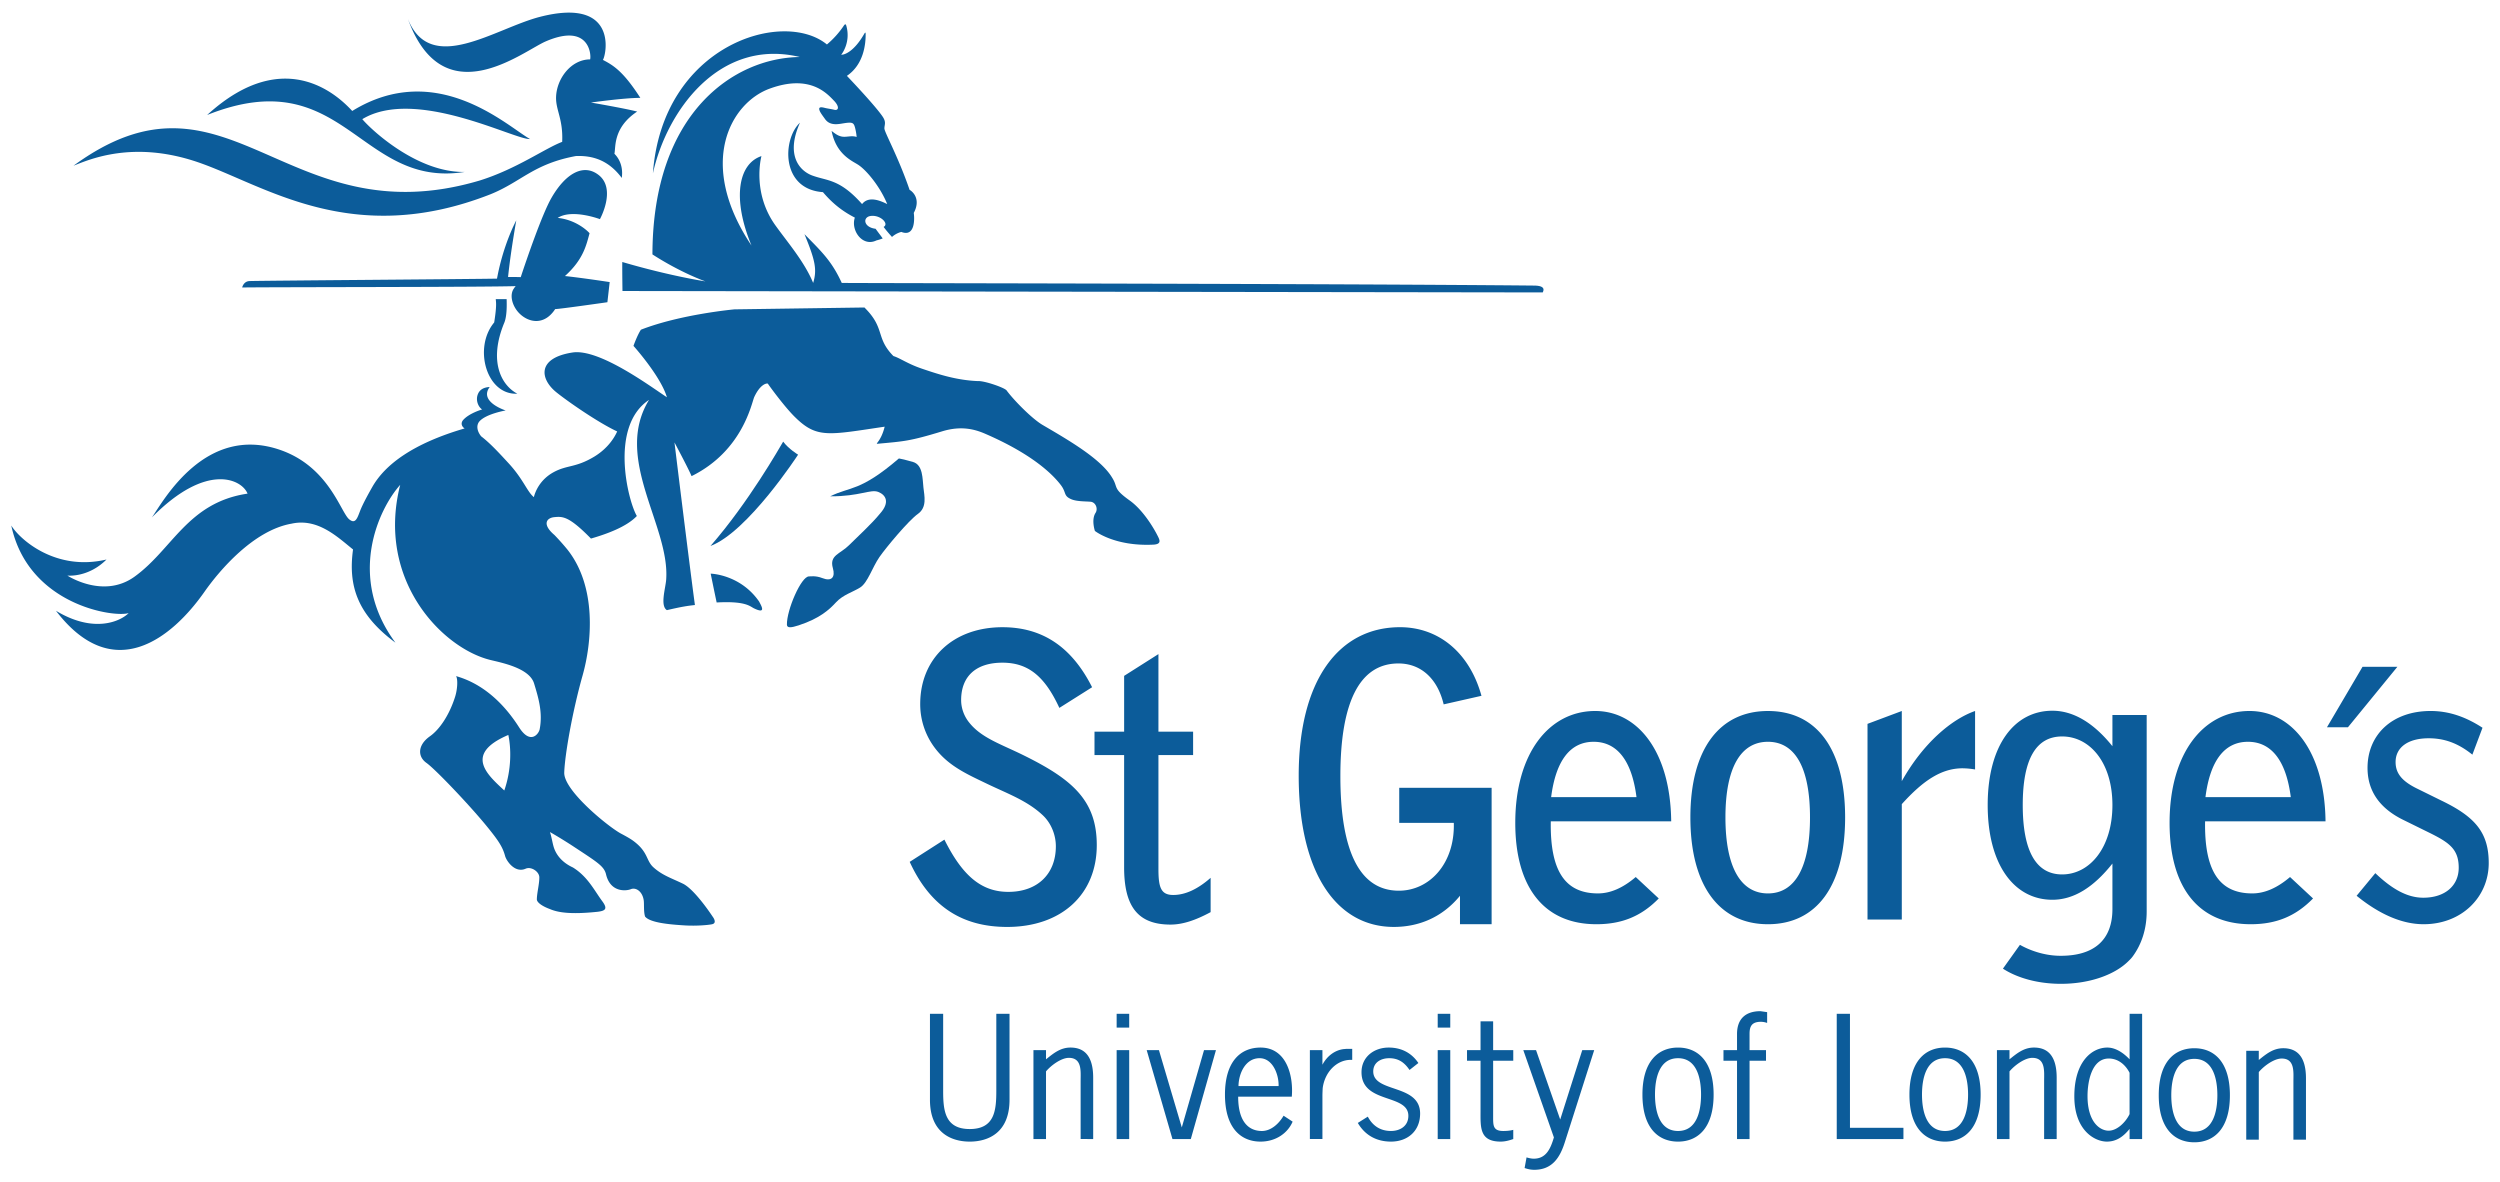 <svg xmlns="http://www.w3.org/2000/svg" width="222" height="105" viewBox="0 0 222 105"><g fill="#0C5C9A"><path d="M124.252 69.956v3.116h4.846c.104 3.599-2.146 6.022-4.879 6.022-3.428 0-5.193-3.393-5.193-10.177 0-6.681 1.766-10.002 5.156-10.002 1.973 0 3.463 1.314 4.016 3.633l3.357-.76c-1.072-3.878-3.842-6.093-7.234-6.093-5.432 0-8.996 4.707-8.996 13.188 0 8.617 3.355 13.428 8.443 13.428 2.248 0 4.322-.865 5.879-2.767v2.526h2.809V69.956h-8.204m-40.389 4.603c1.557 3.115 3.217 4.639 5.675 4.639 2.596 0 4.222-1.592 4.222-4.049 0-1.006-.415-2.043-1.141-2.735-1.386-1.314-3.151-1.938-4.949-2.803-1.8-.865-3.462-1.593-4.674-3.22a6.432 6.432 0 0 1-1.281-3.877c0-4.048 2.943-6.817 7.303-6.817 3.566 0 6.162 1.765 7.96 5.329l-2.907 1.835c-1.28-2.769-2.734-4.015-5.054-4.015-2.352 0-3.668 1.212-3.668 3.324 0 .69.243 1.417.726 2.005 1.074 1.351 2.806 1.903 4.777 2.874 4.361 2.146 6.541 4.016 6.541 7.994 0 4.397-3.149 7.269-7.959 7.269-4.05 0-6.854-1.869-8.653-5.779l3.082-1.974zm13.329-9.586h2.631v-4.956l3.046-1.933v6.889h3.079v2.076h-3.079v10.106c0 1.627.207 2.319 1.314 2.319 1.073 0 2.18-.52 3.321-1.522v3.046c-1.348.728-2.49 1.106-3.562 1.106-2.943 0-4.12-1.662-4.12-5.088v-9.968h-2.631l.001-2.075zm48.129 5.814c-.412-3.254-1.73-4.916-3.805-4.916-2.076 0-3.359 1.662-3.775 4.916h7.58zm-3.563 11.284c-4.604 0-7.201-3.22-7.201-8.999 0-6.196 3.012-9.936 7.098-9.936 3.771 0 6.68 3.601 6.748 9.796H137.71c-.07 4.327 1.209 6.403 4.188 6.403 1.105 0 2.215-.484 3.355-1.454l2.043 1.902c-1.559 1.594-3.288 2.288-5.538 2.288zm11.461-9.485c0 4.466 1.385 6.75 3.773 6.75 2.387 0 3.736-2.284 3.736-6.75 0-4.465-1.35-6.715-3.736-6.715-2.388 0-3.773 2.25-3.773 6.715zm3.774-9.449c4.291 0 6.854 3.323 6.854 9.449 0 6.127-2.562 9.485-6.854 9.485-4.293 0-6.887-3.393-6.887-9.485 0-6.126 2.629-9.449 6.887-9.449zm8.841 1.142l3.045-1.143v6.231c1.906-3.392 4.43-5.504 6.508-6.231v5.192a7.107 7.107 0 0 0-1.107-.104c-1.869 0-3.494 1.071-5.4 3.183v10.246h-3.045V64.279h-.001zm37.588 6.508c-.412-3.254-1.73-4.916-3.805-4.916-2.076 0-3.359 1.662-3.773 4.916h7.578zm-3.562 11.284c-4.604 0-7.201-3.22-7.201-8.999 0-6.196 3.014-9.936 7.098-9.936 3.771 0 6.68 3.601 6.75 9.796h-10.695c-.07 4.327 1.209 6.403 4.188 6.403 1.107 0 2.215-.484 3.355-1.454l2.043 1.902c-1.56 1.594-3.288 2.288-5.538 2.288zm11.068-4.535c1.523 1.452 2.873 2.181 4.256 2.181 1.939 0 3.15-1.072 3.15-2.665 0-1.627-.83-2.216-2.492-3.048l-2.387-1.176c-2.146-1.038-3.219-2.595-3.219-4.638 0-2.942 2.18-5.054 5.605-5.054 1.627 0 3.115.52 4.605 1.488l-.9 2.39c-1.246-1.005-2.459-1.455-3.879-1.455-1.867 0-2.939.831-2.939 2.111 0 1.074.656 1.765 2.041 2.422l2.041 1.006c2.943 1.42 4.189 2.803 4.189 5.538 0 3.046-2.422 5.435-5.779 5.435-1.904 0-3.912-.867-5.953-2.526l1.661-2.009zm-27.812.113c-2.318 0-3.496-2.078-3.496-6.161s1.178-6.091 3.496-6.091c2.459 0 4.467 2.318 4.467 6.091 0 3.774-2.008 6.161-4.467 6.161m4.467-14.155v2.769c-1.697-2.111-3.498-3.15-5.332-3.15-3.391 0-5.744 3.081-5.744 8.376 0 5.298 2.354 8.41 5.744 8.41 1.871 0 3.635-1.073 5.332-3.217v4.049c0 2.734-1.627 4.182-4.707 4.142-1.406-.021-2.686-.506-3.506-.973l-1.51 2.116c1.271.827 3.107 1.347 5.154 1.347 2.596 0 4.855-.836 6.049-2.074.109-.103.217-.218.314-.349.814-1.102 1.248-2.475 1.248-4.002V63.494h-3.042zm22.209-4.282l-3.157 5.367h1.864l4.388-5.367zM89.646 97.657c0 2.987-1.959 3.718-3.533 3.718-1.572 0-3.533-.73-3.533-3.718v-7.634h1.172v6.818c0 1.73.13 3.418 2.36 3.418 2.231 0 2.36-1.688 2.36-3.418v-6.818h1.173l.001 7.634zm3.24 3.49H91.77v-7.895h1.116v.815c.659-.527 1.273-1.044 2.174-1.044 1.115 0 2.015.614 2.015 2.675v5.448H95.96v-5.164c0-.827.144-2.045-1.043-2.045-.686 0-1.588.673-2.031 1.202v6.008zm6.272-7.894h1.115v7.895h-1.115v-7.895zm0-3.23h1.115v1.229h-1.115v-1.229zm6.586 11.124h-1.63l-2.287-7.894h1.086l2.03 6.863 1.974-6.863h1.059zm7.796-4.706c.027-1.015-.516-2.473-1.689-2.473-1.256 0-1.857 1.357-1.873 2.473h3.562zm-3.591.944c0 2.261.959 3.047 2.104 3.047.83 0 1.53-.671 1.929-1.357l.803.527c-.43 1.016-1.488 1.773-2.847 1.773-1.759 0-3.161-1.216-3.161-4.175 0-2.96 1.402-4.176 3.161-4.176 2.272 0 2.931 2.43 2.774 4.36h-4.763v.001zm15.216-2.371c-.445-.66-.977-1.045-1.805-1.045-.729 0-1.416.37-1.416 1.172 0 1.929 4.162 1.086 4.162 3.745 0 1.546-1.102 2.489-2.59 2.489-1.271 0-2.301-.558-2.943-1.658l.887-.559c.43.814 1.115 1.273 2.057 1.273.818 0 1.545-.443 1.545-1.343 0-1.989-4.16-1.046-4.16-3.875 0-1.361 1.115-2.189 2.416-2.189 1.104 0 2.018.459 2.633 1.372l-.786.618zm2.503-1.761h1.115v7.895h-1.115v-7.895zm0-3.23h1.115v1.229h-1.115v-1.229zm4.922 3.23h1.787v.943h-1.787v4.962c0 .773-.016 1.273.896 1.273.316 0 .615-.027.891-.1v.815c-.359.127-.73.228-1.117.228-1.889 0-1.789-1.271-1.789-2.717v-4.462h-1.201v-.943h1.201v-2.56h1.119v2.561zm6.356 8.207c-.434 1.36-1.131 2.418-2.705 2.418-.314 0-.557-.058-.857-.157l.172-.943c.199.056.414.113.645.113 1.127 0 1.5-.943 1.785-1.887l-2.717-7.751h1.131l2.146 6.162 1.957-6.162h1.061l-2.618 8.207zm12.107-4.26c0-1.346-.326-3.231-2.043-3.231-1.719 0-2.047 1.886-2.047 3.231 0 1.344.328 3.231 2.047 3.231 1.717.001 2.043-1.887 2.043-3.231zm-5.205 0c0-2.96 1.4-4.176 3.162-4.176 1.758 0 3.158 1.216 3.158 4.176 0 2.959-1.4 4.175-3.158 4.175-1.761 0-3.162-1.216-3.162-4.175zm10.973-3.004h-1.461v6.951h-1.113v-6.951h-1.203v-.943h1.203v-1.432c0-1.343.758-2.028 2.086-2.028l.588.086v.957a1.77 1.77 0 0 0-.545-.101c-.844 0-1.016.431-1.016 1.073v1.444h1.461v.944zm7.455 5.95h4.748v1.001h-5.922V90.023h1.174zm10.488-2.946c0-1.346-.33-3.231-2.045-3.231-1.717 0-2.047 1.886-2.047 3.231 0 1.344.33 3.231 2.047 3.231 1.715.001 2.045-1.887 2.045-3.231zm-5.207 0c0-2.96 1.402-4.176 3.162-4.176s3.16 1.216 3.16 4.176c0 2.959-1.4 4.175-3.16 4.175s-3.162-1.216-3.162-4.175zm8.885 3.947h-1.115v-7.895h1.115v.815c.658-.527 1.273-1.044 2.174-1.044 1.115 0 2.016.614 2.016 2.675v5.448h-1.115v-5.164c0-.827.143-2.045-1.047-2.045-.686 0-1.584.673-2.027 1.202v6.008h-.001zm18.459-3.888c0-1.344-.328-3.232-2.045-3.232s-2.047 1.889-2.047 3.232c0 1.345.33 3.233 2.047 3.233s2.045-1.888 2.045-3.233zm-5.205 0c0-2.96 1.398-4.175 3.16-4.175 1.756 0 3.158 1.215 3.158 4.175 0 2.961-1.402 4.177-3.158 4.177-1.762 0-3.16-1.216-3.16-4.177zm8.883 3.946h-1.113v-7.892h1.113v.813c.656-.528 1.273-1.043 2.174-1.043 1.113 0 2.016.614 2.016 2.676v5.445h-1.115v-5.162c0-.829.145-2.044-1.041-2.044-.686 0-1.59.67-2.033 1.201l-.001 6.006zm-11.473-5.936c-.344-.686-.988-1.272-1.846-1.272-1.559 0-1.889 2.146-1.889 3.332 0 2.317 1.104 3.076 1.875 3.076.785 0 1.541-.803 1.859-1.474v-3.662h.001zm0-5.246h1.113v11.124h-1.113v-.9c-.529.655-1.145 1.128-2.016 1.128-1.074 0-2.891-.986-2.891-4.018 0-3.104 1.572-4.333 2.932-4.333.76 0 1.457.501 1.975 1.044v-4.045zm-69.457 3.115c-.104 0-.199.011-.295.021v-.003c-.812.085-1.516.62-1.924 1.393v-1.297h-1.115v7.893h1.115v-3.871c0-.109.02-.649.027-.671.191-1.408 1.234-2.488 2.494-2.488.043 0 .125.003.125.003v-.979h-.427v-.001zM56.862 8.691c-1.49-2.316-2.357-2.874-3.322-3.37.348-.597 1.262-5.575-5.569-3.831-4.025 1.028-9.738 5.252-11.752.184 3.133 8.66 10.177 2.897 12.233 2.006 3.903-1.688 4.062 1.218 3.952 1.593-1.711.008-2.974 1.725-3.024 3.341-.035 1.176.633 1.933.543 3.983-1.536.581-4.061 2.411-7.319 3.431-17.29 5.132-22.313-11.39-36.078-1.311 1.437-.566 5.298-2.274 11.034-.318 5.887 2.009 13.65 7.702 26.005 2.849 2.734-1.11 3.815-2.696 7.573-3.391 1.486-.059 2.895.36 4.077 1.945.187-1.365-.565-2.048-.655-2.15.137-.559-.152-2.296 2.02-3.745-1.114-.289-4.102-.801-4.102-.801s2.95-.418 4.384-.415M44.989 26.562c.012.414.044 1.49-.208 2.096-1.421 3.429-.261 5.554 1.156 6.302-2.741.14-3.928-4.078-2.052-6.328.248-1.569.153-1.821.138-2.069l.966-.001"/><path d="M50.167 24.512c1.654-1.49 1.896-2.765 2.187-3.8-.29-.332-1.326-1.212-2.831-1.362 1.268-.827 3.75.11 3.75.11s1.479-2.665-.11-3.917c-1.327-1.043-2.923-.179-4.193 2.027-.841 1.462-2.214 5.484-2.728 7.039-.409-.012-.577-.012-1.126-.012.121-1.182.341-2.797.729-5.03-.621 1.198-1.327 3.075-1.712 5.175-1.833.042-20.875.177-21.98.217-.316.012-.551.222-.651.569 3.621-.042 21.406-.026 24.295-.121-.05.05-.1.109-.145.187-.435.565-.187 1.556.441 2.207.813.842 2.224 1.152 3.205-.353.377-.001 4.638-.611 4.638-.611l.203-1.789s-2.427-.371-3.972-.536M63.109 50.94s.289 1.43.53 2.56c2.483-.138 2.919.307 3.275.501 1.215.606.651-.267.498-.58-1.683-2.427-4.303-2.481-4.303-2.481m73.179-25.58c-18.35-.179-59.499-.209-61.54-.236-.883-1.931-1.765-2.758-3.311-4.329.952 2.315 1.132 3.144.772 4.329-.785-1.898-2.276-3.607-3.353-5.112-2.088-2.911-1.266-6.04-1.24-6.15-2.012.662-2.649 3.667-.884 7.942-4.883-7.309-1.849-12.658 1.599-13.927 3.561-1.31 5.079.398 5.708 1.047.541.553.429.928.031.821-.207-.056-.62-.109-.826-.164-.445-.119-.57-.039-.46.252.076.197.305.495.484.745.461.648 1.256.427 1.723.359.566-.084.745-.056.856.166.11.221.22.882.22 1.06-.482-.165-.954.069-1.394-.054-.248-.067-.426-.167-.827-.483.401 2.057 1.772 2.635 2.335 2.99.761.48 1.985 1.978 2.605 3.507-.622-.311-1.655-.743-2.234 0-1.961-2.214-3.069-2.055-4.323-2.503-1.055-.333-2.563-1.654-1.193-4.722-1.537 1.413-1.744 5.9 2.041 6.164 1.035 1.226 2.028 1.847 2.834 2.262-.382 1.105.661 2.636 1.913 2.026.333-.085.444-.135.559-.177-.187-.269-.299-.402-.632-.858-1.043-.124-1.168-.983-.497-1.127.889-.166 1.738.683 1.211.962.237.321.517.641.744.891a1.98 1.98 0 0 1 .828-.446c1.272.496 1.168-1.292 1.106-1.686.683-1.283-.165-1.944-.371-2.049-1.015-2.958-2.237-5.123-2.237-5.454s.183-.54-.148-1.037c-.584-.877-2.58-3-3.182-3.632 1.492-1.011 1.675-2.812 1.665-3.732-.005-.058-.001-.218-.138.02-.833 1.455-1.668 1.854-2.032 1.834.164-.202.829-1.199.461-2.543-.027-.097-.069-.281-.241-.021a8.006 8.006 0 0 1-1.489 1.654c-3.91-3.201-14.61.054-15.453 11.443 1.229-5.549 5.893-12.049 13.053-10.329-5.806.063-13.068 4.889-13.095 17.528 2.561 1.653 4.704 2.395 4.704 2.395s-3.117-.468-7.381-1.721c-.011.728.017 2.576.017 2.576l81.73.126c-.037-.031.412-.577-.718-.607M41.262 15.268c-4.172.077-8.251-3.688-9.09-4.687 4.743-2.867 13.564 1.862 14.892 1.765-1.985-1.102-8.273-7.116-15.785-2.492-.927-.983-5.77-6.141-12.885.357 12.143-4.845 13.491 6.547 22.868 5.057"/><path d="M44.781 70.195c-1.438-1.349-3.665-3.215.359-4.932.253 1.181.292 3.06-.359 4.932m58.023-22.602c-.377-.755-1.324-2.318-2.484-3.147-1.553-1.109-.999-1.135-1.559-2.024-1-1.684-3.89-3.346-6.183-4.689-.954-.561-2.573-2.221-3.181-3.048-.142-.246-1.995-.887-2.561-.844-1.953-.08-3.593-.637-4.961-1.1-1.283-.434-1.922-.929-2.54-1.124-1.611-1.638-.7-2.464-2.575-4.312l-11.534.165s-4.783.432-8.312 1.808c-.331.497-.662 1.436-.662 1.436s2.417 2.686 2.969 4.562c-1.435-.938-6.001-4.344-8.385-3.974-3.199.498-2.868 2.372-1.434 3.531.98.791 3.708 2.692 5.403 3.479-.137.309-.671 1.419-2.054 2.249-1.653.99-2.381.709-3.594 1.371-1.214.661-1.639 1.744-1.749 2.213-.6-.476-.921-1.572-2.245-3.008-.82-.89-1.641-1.785-2.434-2.39-.385-.469-.454-1.005-.141-1.346.607-.66 2.315-.952 2.315-.952s-2.408-.76-1.417-2.085c-.211.019-.78.049-1.028.586-.26.559.01 1.193.356 1.409-.187.054-1.15.364-1.655.903-.332.351-.086.674.097.781a.01.01 0 0 1 .005.001c-4.524 1.323-7.049 3.17-8.204 5.203-.188.334-.849 1.487-1.103 2.179-.238.621-.412 1.139-.952.683-.758-.641-1.81-4.65-6.095-6.147-6.688-2.332-10.397 4.522-11.418 5.984 4.874-4.947 7.998-3.373 8.494-2.112-5.323.79-6.666 4.959-10.051 7.385-2.772 1.985-5.95-.108-5.95-.108s1.841.21 3.475-1.427C4.93 50.76 1.744 47.885 1 46.664c1.516 7.088 9.155 8.189 10.424 7.777-.704.723-3.083 1.839-6.455-.205 5.089 6.657 10.302 2.438 13.197-1.698 1.299-1.851 4.33-5.443 7.722-6.036 2.348-.52 4.103 1.203 5.462 2.291-.455 3.289.439 5.816 3.765 8.277-4.318-5.823-1.504-11.864.424-14.016-2.149 8.439 3.72 14.494 8 15.549 1.051.258 3.475.724 3.888 2.089.384 1.262.78 2.57.498 4.055-.082.433-.827 1.406-1.82-.146-.773-1.208-2.565-3.703-5.605-4.562.171.28.124 1.159-.082 1.82-.51 1.626-1.38 2.915-2.235 3.519-1.112.783-1.104 1.805-.322 2.362.784.552 3.75 3.667 5.288 5.538 1.13 1.378 1.483 1.927 1.702 2.73.126.455.879 1.551 1.827 1.132.498-.221 1.214.269 1.214.771 0 .62-.209 1.352-.22 1.944-.006.291.506.631 1.158.869.783.339 1.969.477 4.206.246.704-.081.945-.246.477-.898-.745-1.002-1.308-2.214-2.641-3.042-.931-.427-1.515-1.109-1.73-1.907-.093-.338-.169-.822-.306-1.235.596.332 1.578.944 1.985 1.213 2.262 1.491 2.842 1.82 3.007 2.593.414 1.598 1.813 1.42 2.178 1.27.469-.193 1.029.196 1.153.961.055.329-.019 1.033.125 1.468.435.54 2.131.704 3.578.787.975.056 1.999-.03 2.359-.104.517-.104.065-.674.065-.674s-1.584-2.431-2.659-2.938c-1.082-.515-1.82-.746-2.591-1.435-.686-.611-.447-1.351-1.78-2.344-.284-.212-.672-.427-1.116-.662-1.075-.572-5.091-3.81-5.035-5.42.055-1.609.73-5.441 1.628-8.617.831-2.941 1.281-7.898-1.367-11.209a21.17 21.17 0 0 0-1.131-1.268c-1.075-.911-.744-1.482-.068-1.58.787-.082 1.324-.129 3.31 1.896 1.281-.372 3.132-1.007 4.075-2.005-.765-1.277-2.477-7.95 1.082-10.31-3.201 5.212 1.867 11.174 1.523 15.955-.055.777-.558 2.323.063 2.716 1.302-.304 1.805-.379 2.488-.455-.497-3.667-1.816-14.438-1.816-14.438s1.244 2.33 1.518 2.993c4.578-2.263 5.338-6.54 5.573-7.038.516-1.095 1.054-1.22 1.199-1.179.103.166 1.439 2.002 2.354 2.916 1.986 1.986 2.978 1.654 8.023.91-.329 1.324-.884 1.54-.632 1.517 2.337-.215 2.841-.22 5.737-1.104 1.688-.514 2.884-.187 3.809.211 4.012 1.738 5.888 3.462 6.723 4.552.525.688.211.955.937 1.268.48.208 1.302.184 1.71.222.458.044.681.621.44.992-.393.607-.055 1.601-.055 1.601s1.754 1.4 5.241 1.214c.707-.056.499-.441.335-.77z"/><path d="M79.822 40.711c.303.055.496.097 1.254.312.898.262.837 1.52.925 2.271.084.754.339 1.757-.496 2.345-.833.59-2.825 2.984-3.408 3.823-.641.924-1.042 2.281-1.709 2.704-.667.419-1.525.645-2.151 1.323-.595.644-1.426 1.421-3.309 2.04-.689.226-1.042.25-1.05-.057-.027-1.297 1.27-4.301 1.96-4.286.119.008.576-.089 1.186.149.836.332 1.164-.093.936-.88-.33-1.16.639-1.247 1.435-2.041.772-.772 2.01-1.891 2.758-2.814.883-.992.523-1.637-.152-1.913-.69-.28-1.642.399-4.274.386 1.761-.882 2.633-.385 6.095-3.362m-16.731 7.772c3.31-1.24 7.779-8.108 7.779-8.108s-.827-.496-1.324-1.158c-.331.551-3.061 5.378-6.455 9.266"/></g></svg>
